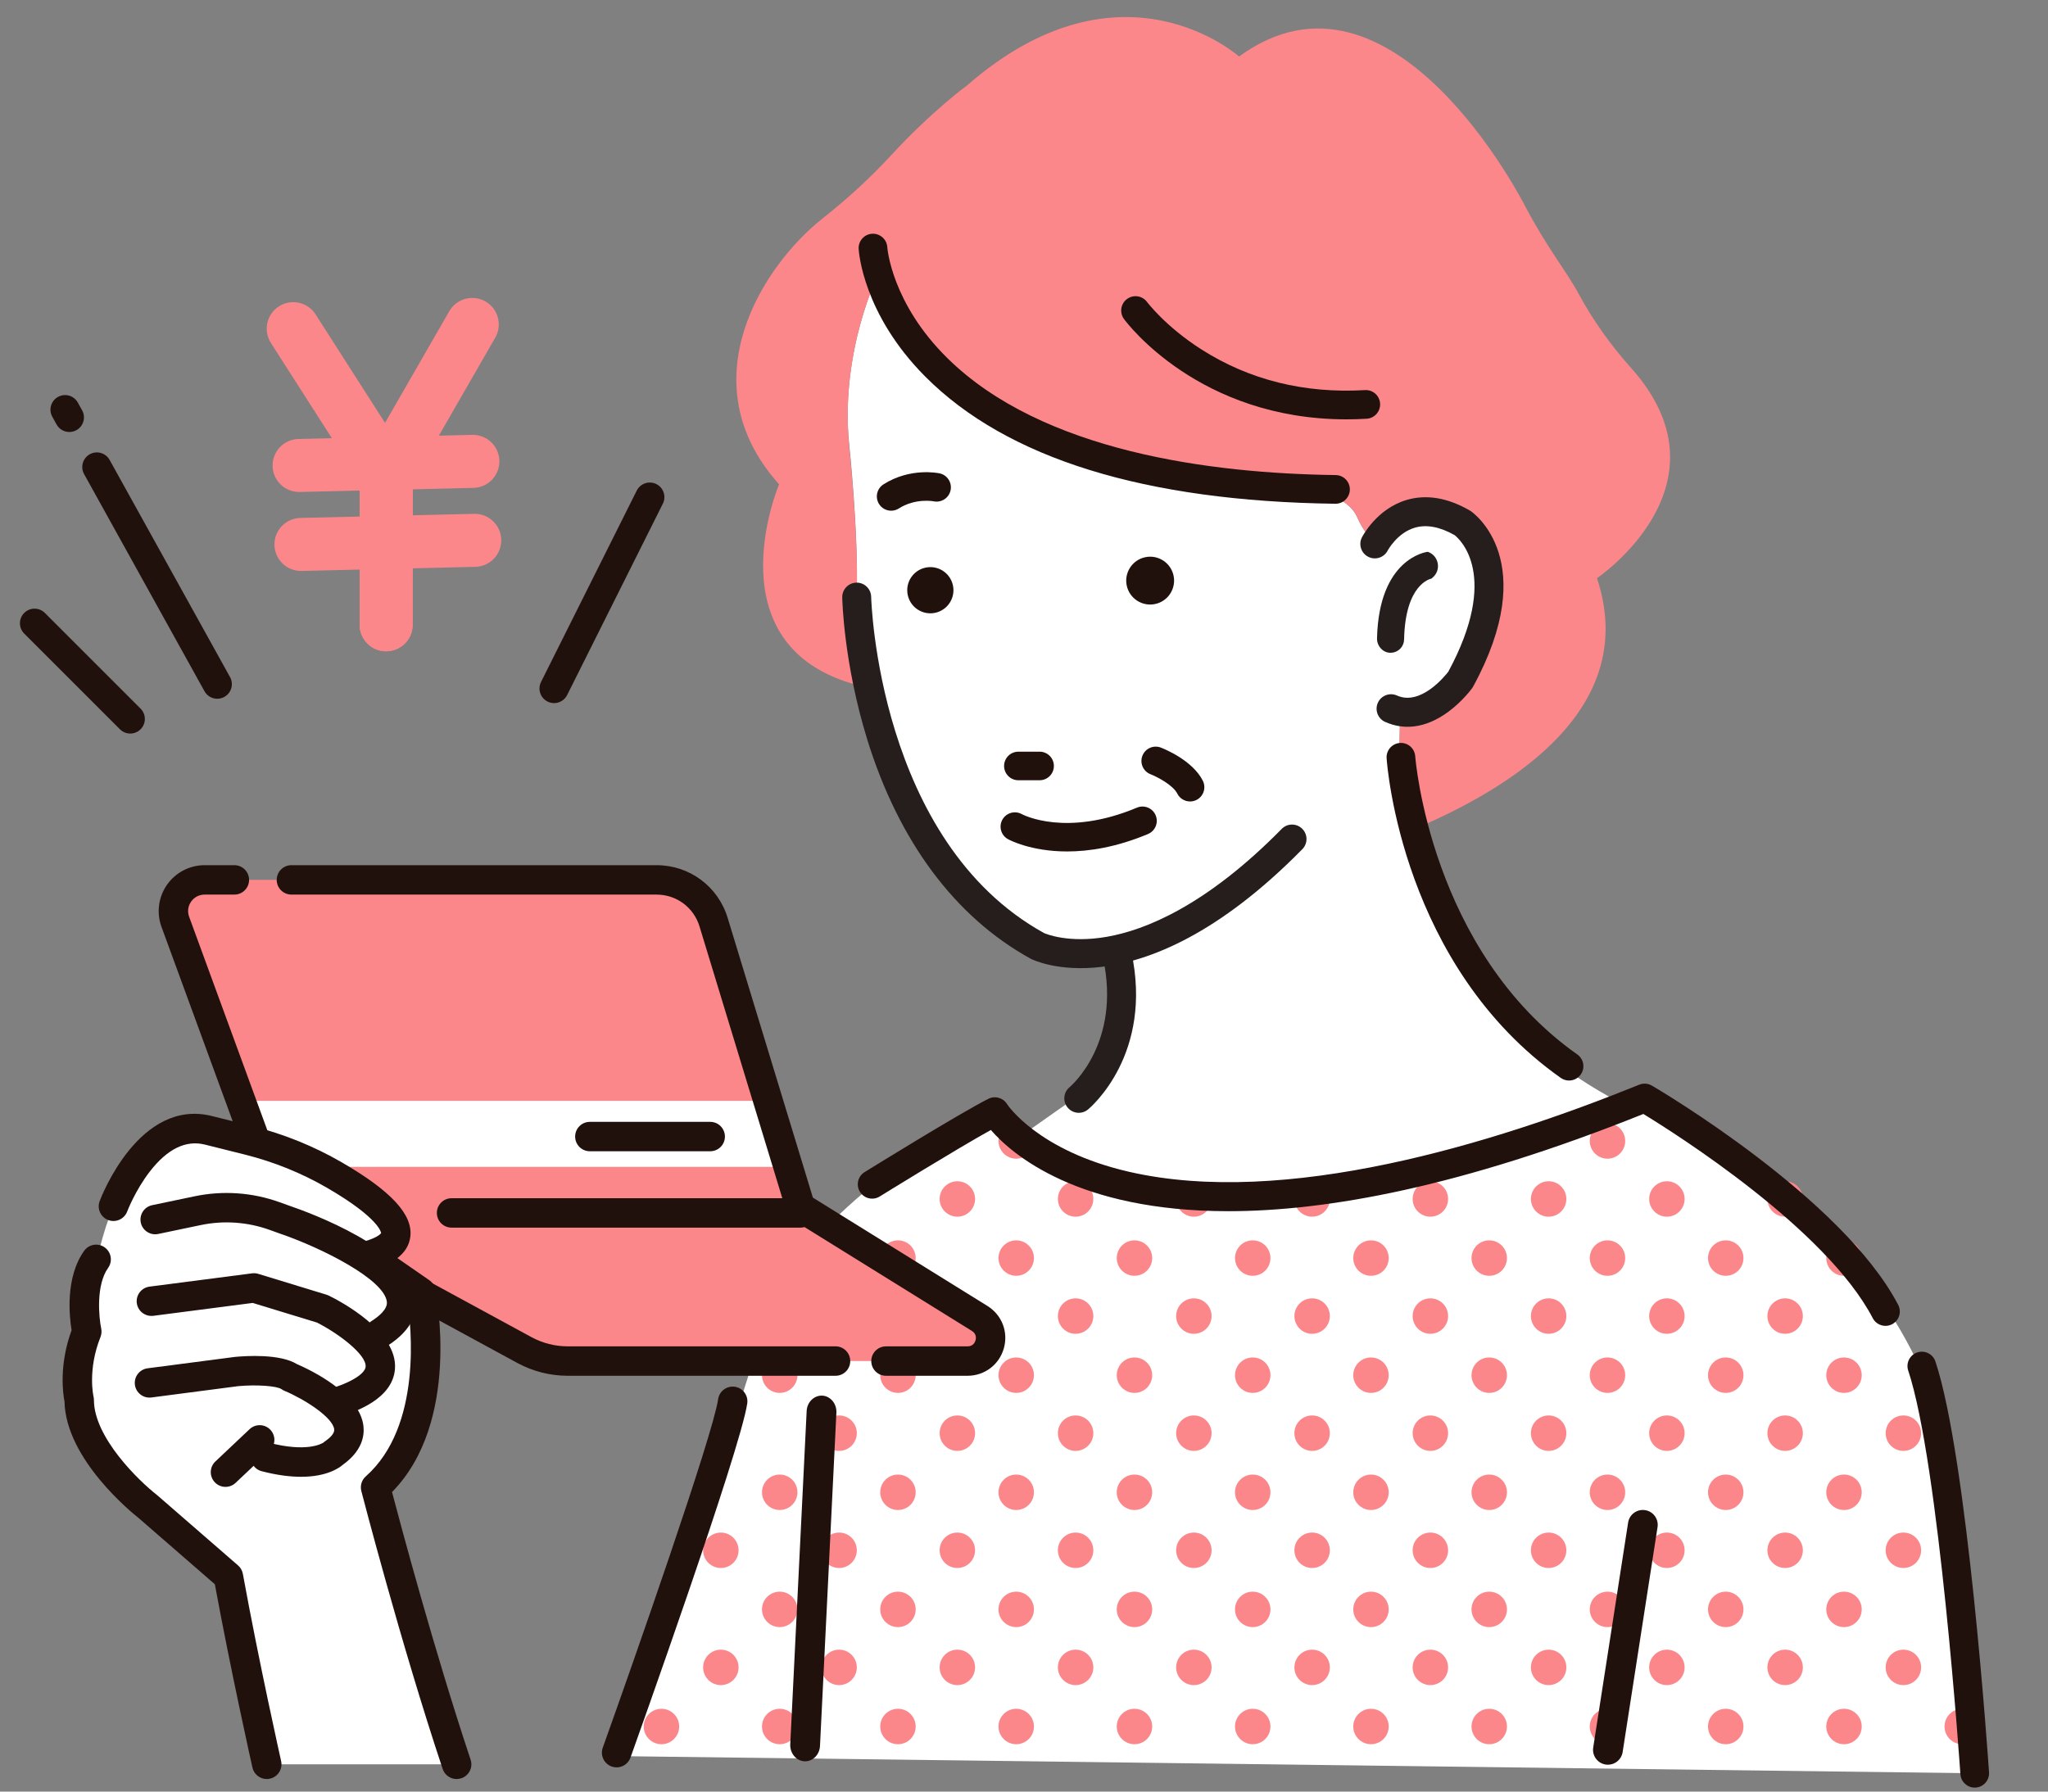 <?xml version="1.0" encoding="utf-8"?>
<!-- Generator: Adobe Illustrator 26.0.2, SVG Export Plug-In . SVG Version: 6.00 Build 0)  -->
<svg version="1.1" id="レイヤー_1" xmlns="http://www.w3.org/2000/svg" xmlns:xlink="http://www.w3.org/1999/xlink" x="0px"
	 y="0px" width="240px" height="210px" viewBox="0 0 240 210" style="enable-background:new 0 0 240 210;" xml:space="preserve">
<rect x="0" y="0" width="240" height="210" fill="#808080" stroke="none"/>
<style type="text/css">
	.st0{fill:#FFFFFF;}
	.st1{fill:#FC878B;}
	.st2{fill:#251E1C;}
	.st3{fill:#21110D;}
</style>
<path class="st0" d="M163.904,92.427l0.168-9.035c0,0,10.65-1.42,9.332-15.894c0,0,0.253-12.507-12.068-5.612
	c0,0-0.478,2.77-2.332-1.349c-0.808-1.794-3.511-3.172-7.356-3.172c-23.437,0-45.175-10.125-48.637-25.449
	c0,0-4.615,9.23-3.493,20.183c0,0,1.114,10.45,0.876,17.533c0,0-0.974,28.156,21.172,40.884c0,0,5.136,2.099,9.352,1.052
	c0,0,4.106,7.107-4.5,16.82l-6.508,4.577c0,0-1.531,18.757,24.558,14.551c0,0,19.17-0.532,50.588-15.975
	C195.056,131.541,167.366,122.488,163.904,92.427z"/>
<path class="st0" d="M192.731,128.701c0,0,32.03,15.258,35.947,44.243l2.734,34.908l-157.92-1.997l16.673-52.334
	c2.815-8.525,17.9-20.385,26.417-23.224C116.582,130.298,126.167,154.261,192.731,128.701z"/>
<g>
	<circle class="st1" cx="119.088" cy="133.738" r="2.077"/>
	<circle class="st1" cx="188.377" cy="133.738" r="2.077"/>
	<circle class="st1" cx="112.19" cy="140.536" r="2.077"/>
	<circle class="st1" cx="126.048" cy="140.536" r="2.077"/>
	<circle class="st1" cx="139.906" cy="140.536" r="2.077"/>
	<circle class="st1" cx="153.764" cy="140.536" r="2.077"/>
	<circle class="st1" cx="167.622" cy="140.536" r="2.077"/>
	<circle class="st1" cx="181.48" cy="140.536" r="2.077"/>
	<circle class="st1" cx="195.338" cy="140.536" r="2.077"/>
	<circle class="st1" cx="209.195" cy="140.536" r="2.077"/>
	<circle class="st1" cx="105.23" cy="147.464" r="2.077"/>
	<circle class="st1" cx="119.088" cy="147.464" r="2.077"/>
	<circle class="st1" cx="132.946" cy="147.464" r="2.077"/>
	<circle class="st1" cx="146.804" cy="147.464" r="2.077"/>
	<circle class="st1" cx="160.662" cy="147.464" r="2.077"/>
	<circle class="st1" cx="174.52" cy="147.464" r="2.077"/>
	<circle class="st1" cx="188.377" cy="147.464" r="2.077"/>
	<circle class="st1" cx="202.235" cy="147.464" r="2.077"/>
	<circle class="st1" cx="216.093" cy="147.464" r="2.077"/>
	<circle class="st1" cx="126.048" cy="154.262" r="2.077"/>
	<circle class="st1" cx="139.906" cy="154.262" r="2.077"/>
	<circle class="st1" cx="153.764" cy="154.262" r="2.077"/>
	<circle class="st1" cx="167.622" cy="154.262" r="2.077"/>
	<circle class="st1" cx="181.48" cy="154.262" r="2.077"/>
	<circle class="st1" cx="195.338" cy="154.262" r="2.077"/>
	<circle class="st1" cx="209.195" cy="154.262" r="2.077"/>
	<circle class="st1" cx="91.372" cy="161.191" r="2.077"/>
	<circle class="st1" cx="105.23" cy="161.191" r="2.077"/>
	<circle class="st1" cx="119.088" cy="161.191" r="2.077"/>
	<circle class="st1" cx="132.946" cy="161.191" r="2.077"/>
	<circle class="st1" cx="146.804" cy="161.191" r="2.077"/>
	<circle class="st1" cx="160.662" cy="161.191" r="2.077"/>
	<circle class="st1" cx="174.52" cy="161.191" r="2.077"/>
	<circle class="st1" cx="188.377" cy="161.191" r="2.077"/>
	<circle class="st1" cx="202.235" cy="161.191" r="2.077"/>
	<circle class="st1" cx="216.093" cy="161.191" r="2.077"/>
	<circle class="st1" cx="98.332" cy="167.988" r="2.077"/>
	<circle class="st1" cx="112.19" cy="167.988" r="2.077"/>
	<circle class="st1" cx="126.048" cy="167.988" r="2.077"/>
	<circle class="st1" cx="139.906" cy="167.988" r="2.077"/>
	<circle class="st1" cx="153.764" cy="167.988" r="2.077"/>
	<circle class="st1" cx="167.622" cy="167.988" r="2.077"/>
	<circle class="st1" cx="181.48" cy="167.988" r="2.077"/>
	<circle class="st1" cx="195.338" cy="167.988" r="2.077"/>
	<circle class="st1" cx="209.195" cy="167.988" r="2.077"/>
	<circle class="st1" cx="223.053" cy="167.988" r="2.077"/>
	<circle class="st1" cx="91.372" cy="174.917" r="2.077"/>
	<circle class="st1" cx="105.23" cy="174.917" r="2.077"/>
	<circle class="st1" cx="119.088" cy="174.917" r="2.077"/>
	<circle class="st1" cx="132.946" cy="174.917" r="2.077"/>
	<circle class="st1" cx="146.804" cy="174.917" r="2.077"/>
	<circle class="st1" cx="160.662" cy="174.917" r="2.077"/>
	<circle class="st1" cx="174.52" cy="174.917" r="2.077"/>
	<circle class="st1" cx="188.377" cy="174.917" r="2.077"/>
	<circle class="st1" cx="202.235" cy="174.917" r="2.077"/>
	<circle class="st1" cx="216.093" cy="174.917" r="2.077"/>
	<circle class="st1" cx="84.474" cy="181.715" r="2.077"/>
	<circle class="st1" cx="98.332" cy="181.715" r="2.077"/>
	<circle class="st1" cx="112.19" cy="181.715" r="2.077"/>
	<circle class="st1" cx="126.048" cy="181.715" r="2.077"/>
	<circle class="st1" cx="139.906" cy="181.715" r="2.077"/>
	<circle class="st1" cx="153.764" cy="181.715" r="2.077"/>
	<circle class="st1" cx="167.622" cy="181.715" r="2.077"/>
	<circle class="st1" cx="181.48" cy="181.715" r="2.077"/>
	<circle class="st1" cx="195.338" cy="181.715" r="2.077"/>
	<circle class="st1" cx="209.195" cy="181.715" r="2.077"/>
	<circle class="st1" cx="223.053" cy="181.715" r="2.077"/>
	<circle class="st1" cx="91.372" cy="188.643" r="2.077"/>
	<circle class="st1" cx="105.23" cy="188.643" r="2.077"/>
	<circle class="st1" cx="119.088" cy="188.643" r="2.077"/>
	<circle class="st1" cx="132.946" cy="188.643" r="2.077"/>
	<circle class="st1" cx="146.804" cy="188.643" r="2.077"/>
	<circle class="st1" cx="160.662" cy="188.643" r="2.077"/>
	<circle class="st1" cx="174.52" cy="188.643" r="2.077"/>
	<circle class="st1" cx="188.377" cy="188.643" r="2.077"/>
	<circle class="st1" cx="202.235" cy="188.643" r="2.077"/>
	<circle class="st1" cx="216.093" cy="188.643" r="2.077"/>
	<circle class="st1" cx="84.474" cy="195.441" r="2.077"/>
	<circle class="st1" cx="98.332" cy="195.441" r="2.077"/>
	<circle class="st1" cx="112.19" cy="195.441" r="2.077"/>
	<circle class="st1" cx="126.048" cy="195.441" r="2.077"/>
	<circle class="st1" cx="139.906" cy="195.441" r="2.077"/>
	<circle class="st1" cx="153.764" cy="195.441" r="2.077"/>
	<circle class="st1" cx="167.622" cy="195.441" r="2.077"/>
	<circle class="st1" cx="181.48" cy="195.441" r="2.077"/>
	<circle class="st1" cx="195.338" cy="195.441" r="2.077"/>
	<circle class="st1" cx="209.195" cy="195.441" r="2.077"/>
	<circle class="st1" cx="223.053" cy="195.441" r="2.077"/>
	<circle class="st1" cx="77.514" cy="202.37" r="2.077"/>
	<circle class="st1" cx="91.372" cy="202.37" r="2.077"/>
	<circle class="st1" cx="105.23" cy="202.37" r="2.077"/>
	<circle class="st1" cx="119.088" cy="202.37" r="2.077"/>
	<circle class="st1" cx="132.946" cy="202.37" r="2.077"/>
	<circle class="st1" cx="146.804" cy="202.37" r="2.077"/>
	<circle class="st1" cx="160.662" cy="202.37" r="2.077"/>
	<circle class="st1" cx="174.52" cy="202.37" r="2.077"/>
	<circle class="st1" cx="188.377" cy="202.37" r="2.077"/>
	<circle class="st1" cx="202.235" cy="202.37" r="2.077"/>
	<circle class="st1" cx="216.093" cy="202.37" r="2.077"/>
	<circle class="st1" cx="229.951" cy="202.37" r="2.077"/>
</g>
<g>
	<g>
		<path class="st1" d="M100.389,70.365c-0.003-0.475,0.006-0.733,0.006-0.733c0.021-0.62,0.031-1.267,0.033-1.929
			c-0.013-6.844-0.909-15.249-0.909-15.249c-0.117-1.147-0.169-2.273-0.173-3.373c-0.127-9.578,3.666-17.164,3.666-17.164
			c3.461,15.324,25.2,25.449,48.637,25.449c3.845,0,6.549,1.379,7.356,3.172c0.867,1.925,1.432,2.345,1.789,2.247
			c0.156-0.193,0.292-0.328,0.392-0.417c0.108-0.236,0.151-0.481,0.151-0.481c12.321-6.895,12.068,5.612,12.068,5.612
			c0.087,0.954,0.119,1.848,0.108,2.692c0.029,12.288-9.441,13.557-9.441,13.557l-0.162,8.724c0.206,1.774,0.498,3.474,0.862,5.104
			c12.977-5.316,27.347-14.787,22.375-29.803c0,0,16.236-10.961,3.997-24.641c-2.371-2.65-4.449-5.55-6.139-8.677
			c-1.507-2.788-3.587-5.192-6.312-10.347c0,0-15.472-30.646-33.49-17.48c0,0-13.795-12.407-31.909,3.413c0,0-3.983,2.87-8.943,8.24
			c-2.444,2.646-5.112,5.08-7.94,7.311c-6.99,5.516-15.867,19.175-5.115,31.176c0,0-8.32,19.651,10.14,23.771
			C100.445,75.448,100.382,71.546,100.389,70.365z"/>
		<path class="st2" d="M129.092,113.332c-5.075,0.607-8.043-0.822-8.292-0.948c-0.017-0.009-0.035-0.018-0.052-0.028
			c-8.826-4.866-15.438-13.75-19.122-25.691c-2.754-8.926-2.92-16.335-2.926-16.646c-0.017-0.937,0.734-1.71,1.664-1.726
			c0.936-0.017,1.709,0.728,1.726,1.664c0.007,0.343,0.805,28.648,20.256,39.408c0.203,0.091,2.862,1.23,7.38,0.438
			c4.429-0.774,11.578-3.596,20.476-12.645c0.656-0.668,1.73-0.677,2.397-0.02c0.667,0.656,0.677,1.73,0.02,2.397
			C142.779,109.541,134.665,112.665,129.092,113.332z"/>
		<path class="st2" d="M126.621,130.426c-0.554,0.066-1.128-0.142-1.51-0.604c-0.595-0.72-0.495-1.785,0.222-2.382
			c0.263-0.222,6.076-5.278,3.929-15.157c-0.199-0.915,0.382-1.818,1.297-2.017c0.906-0.2,1.818,0.382,2.017,1.297
			c2.604,11.979-4.763,18.226-5.077,18.487C127.237,130.265,126.932,130.389,126.621,130.426z"/>
		<path class="st2" d="M165.713,85.145c-1.157,0.138-2.297-0.036-3.392-0.527c-0.854-0.383-1.236-1.386-0.854-2.24
			c0.382-0.854,1.386-1.238,2.24-0.854c2.754,1.234,5.584-2.231,6.015-2.788c6.111-11.319,1.315-15.56,0.747-16.007
			c-1.725-0.98-3.289-1.277-4.653-0.882c-2.087,0.605-3.187,2.668-3.198,2.689c-0.432,0.826-1.452,1.153-2.281,0.726
			c-0.829-0.426-1.16-1.437-0.739-2.268c0.069-0.136,1.732-3.352,5.226-4.389c2.32-0.689,4.817-0.273,7.425,1.236
			c0.037,0.021,0.073,0.044,0.108,0.068c0.341,0.233,8.265,5.883,0.285,20.555c-0.034,0.062-0.071,0.122-0.112,0.179
			c-0.046,0.064-1.137,1.57-2.833,2.81C168.376,84.421,167.033,84.987,165.713,85.145z"/>
		<path class="st2" d="M163.146,76.505c-0.089,0.011-0.18,0.014-0.272,0.009c-0.867-0.043-1.525-0.823-1.504-1.691
			c0.221-9.352,5.713-10.116,5.948-10.144l0,0c1.291,0.441,1.615,2.117,0.582,3.008l-0.16,0.138
			c-0.125,0.023-3.064,0.638-3.198,7.137C164.526,75.763,163.919,76.413,163.146,76.505z"/>
	</g>
	<path class="st3" d="M156.505,59.046c-0.007,0-0.015,0-0.022,0c-22.325-0.292-38.49-5.304-48.046-14.897
		c-7.328-7.357-7.798-14.675-7.814-14.983c-0.049-0.927,0.662-1.719,1.589-1.768c0.915-0.049,1.715,0.658,1.768,1.582
		c0.007,0.108,0.504,6.555,7.037,12.993c11.149,10.987,30.902,13.521,45.51,13.712c0.928,0.012,1.671,0.774,1.659,1.703
		C158.173,58.308,157.423,59.046,156.505,59.046z"/>
	<path class="st3" d="M134.206,65.313c-1.515,0.32-2.486,1.808-2.167,3.322c0.32,1.515,1.81,2.485,3.325,2.165
		c1.515-0.32,2.484-1.808,2.164-3.324C137.208,65.962,135.722,64.993,134.206,65.313z"/>
	<path class="st3" d="M108.467,66.533c-1.463,0.309-2.4,1.745-2.092,3.208c0.309,1.463,1.747,2.399,3.21,2.09
		c1.463-0.309,2.398-1.746,2.089-3.209C111.365,67.16,109.93,66.224,108.467,66.533z"/>
	<path class="st3" d="M125.059,99.802c-4.263,0-6.778-1.353-6.942-1.444c-0.809-0.449-1.101-1.469-0.652-2.278
		c0.447-0.806,1.461-1.099,2.268-0.657c0.237,0.126,5.265,2.699,13.503-0.755c0.852-0.357,1.835,0.044,2.193,0.897
		c0.358,0.853-0.044,1.835-0.897,2.193C130.828,99.311,127.626,99.802,125.059,99.802z"/>
	<path class="st3" d="M121.827,91.457h-2.485c-0.925,0-1.675-0.75-1.675-1.675s0.75-1.675,1.675-1.675h2.485
		c0.925,0,1.675,0.75,1.675,1.675S122.752,91.457,121.827,91.457z"/>
	<path class="st3" d="M104.433,59.862c-0.554,0-1.096-0.274-1.415-0.776c-0.497-0.781-0.267-1.816,0.514-2.313
		c3.149-2.004,6.442-1.318,6.58-1.289c0.904,0.197,1.478,1.089,1.281,1.993c-0.196,0.9-1.08,1.472-1.981,1.284
		c-0.061-0.011-2.146-0.394-4.082,0.839C105.052,59.778,104.741,59.862,104.433,59.862z"/>
	<path class="st3" d="M139.46,93.943c-0.614,0-1.206-0.339-1.499-0.926c-0.49-0.98-2.32-1.949-3.13-2.264
		c-0.861-0.335-1.289-1.305-0.956-2.166c0.334-0.862,1.302-1.291,2.162-0.959c0.377,0.145,3.718,1.486,4.921,3.891
		c0.414,0.827,0.079,1.834-0.749,2.247C139.967,93.886,139.712,93.943,139.46,93.943z"/>
	<path class="st3" d="M94.352,206.451c-0.017,0-0.035,0-0.052-0.001c-0.963-0.031-1.722-0.909-1.693-1.962l1.922-39.052
		c0.028-1.053,0.836-1.867,1.796-1.85c0.963,0.031,1.722,0.909,1.693,1.962l-1.922,39.052
		C96.068,205.634,95.292,206.451,94.352,206.451z"/>
	<path class="st3" d="M188.431,206.85c-0.101,0-0.203-0.008-0.306-0.027c-0.949-0.167-1.583-1.073-1.415-2.022l4.091-26.37
		c0.167-0.95,1.078-1.584,2.022-1.415c0.949,0.167,1.583,1.073,1.415,2.022l-4.091,26.37
		C189.998,206.254,189.262,206.85,188.431,206.85z"/>
	<g>
		<path class="st1" d="M76.936,103.135H23.98c-2.542,0-4.309,2.529-3.435,4.916l12.781,34.899l28.124,15.294
			c1.559,0.848,3.305,1.292,5.079,1.292h46.853c2.718,0,3.733-3.562,1.424-4.995l-21.004-13.037l-10.179-33.416
			C82.727,105.145,80.012,103.135,76.936,103.135z"/>
		<polygon class="st0" points="91.745,136.772 50.862,136.772 32.607,136.772 28.73,129.035 88.38,129.035 		"/>
		<path class="st3" d="M113.381,161.26h-9.554c-0.952,0-1.724-0.772-1.724-1.724c0-0.952,0.772-1.724,1.724-1.724h9.554
			c0.665,0,0.878-0.496,0.939-0.709c0.061-0.213,0.141-0.747-0.424-1.097l-21.004-13.037c-0.355-0.22-0.618-0.563-0.74-0.963
			L81.974,108.59c-0.68-2.232-2.704-3.731-5.037-3.731H34.15c-0.952,0-1.724-0.772-1.724-1.724c0-0.952,0.772-1.724,1.724-1.724
			h42.786c3.861,0,7.211,2.482,8.336,6.175l9.99,32.795l20.452,12.695c1.697,1.053,2.47,3.052,1.922,4.973
			C117.089,159.969,115.379,161.26,113.381,161.26z"/>
		<path class="st3" d="M97.914,161.26H66.528c-2.056,0-4.097-0.519-5.903-1.501l-28.123-15.293
			c-0.368-0.201-0.651-0.528-0.795-0.922l-12.781-34.899c-0.604-1.65-0.364-3.494,0.642-4.934c1.006-1.44,2.656-2.3,4.412-2.3h3.485
			c0.952,0,1.724,0.772,1.724,1.724c0,0.952-0.772,1.724-1.724,1.724H23.98c-0.641,0-1.218,0.301-1.585,0.826
			c-0.367,0.525-0.451,1.171-0.231,1.773l12.557,34.288l27.552,14.982c1.302,0.708,2.773,1.082,4.255,1.082h31.386
			c0.952,0,1.724,0.772,1.724,1.724C99.638,160.488,98.866,161.26,97.914,161.26z"/>
		<path class="st0" d="M44.011,174.34c8.393-7.441,5.308-22.868,5.308-22.868l-6.199-4.292c11.131-3.117-9.795-12.467-9.795-12.467
			l-8.905-2.226c-7.124-1.781-11.131,8.905-11.131,8.905c-1.336,3.117-2.226,7.569-2.226,7.569c-2.226,3.117-0.89,7.124-0.89,7.124
			c-1.781,4.452-0.89,8.014-0.89,8.014c0,6.233,8.014,12.467,8.014,12.467l9.468,8.226c2.367,9.467,4.26,22.01,4.26,22.01h22.484
			C51.379,202.068,44.011,174.34,44.011,174.34z"/>
		<path class="st3" d="M31.261,208.527c-0.789,0-1.501-0.546-1.681-1.348c-0.026-0.114-2.533-11.308-4.402-21.483l-8.979-7.801
			c-0.708-0.558-8.493-6.85-8.638-13.605c-0.177-0.895-0.675-4.269,0.829-8.37c-0.264-1.601-0.761-6.178,1.474-9.307
			c0.553-0.775,1.63-0.956,2.405-0.401c0.775,0.554,0.955,1.63,0.401,2.405c-1.453,2.035-1.077,5.825-0.809,7.113
			c0.069,0.332,0.039,0.68-0.087,0.994c-1.531,3.829-0.823,6.935-0.816,6.966c0.031,0.131,0.049,0.274,0.049,0.408
			c0,4.405,5.306,9.511,7.35,11.106c0.024,0.019,0.048,0.039,0.071,0.059l9.468,8.226c0.296,0.257,0.496,0.607,0.565,0.993
			c1.865,10.258,4.457,21.825,4.483,21.941c0.208,0.929-0.376,1.851-1.305,2.06C31.513,208.512,31.386,208.527,31.261,208.527z"/>
		<path class="st3" d="M53.509,208.527c-0.722,0-1.395-0.457-1.635-1.18c-4.932-14.795-9.486-32.4-9.531-32.577
			c-0.162-0.627,0.041-1.292,0.526-1.721c6.629-5.876,5.318-17.652,4.873-20.573l-5.601-3.878c-0.549-0.38-0.83-1.044-0.719-1.703
			c0.111-0.659,0.592-1.195,1.236-1.375c1.733-0.486,2.003-0.984,2.005-0.989c-0.001-0.006-0.126-1.701-6.347-5.308
			c-2.986-1.731-6.234-3.043-9.653-3.898l-4.658-1.164c-2.23-0.554-4.4,0.508-6.454,3.166c-1.713,2.218-2.635,4.647-2.644,4.671
			c-0.334,0.892-1.328,1.343-2.22,1.01c-0.892-0.335-1.343-1.329-1.009-2.22c0.185-0.495,4.646-12.104,13.164-9.972l4.658,1.164
			c3.733,0.933,7.281,2.367,10.547,4.26c5.811,3.369,8.365,6.144,8.036,8.734c-0.124,0.98-0.632,1.813-1.515,2.493l3.737,2.587
			c0.367,0.254,0.621,0.642,0.709,1.08c0.13,0.65,2.996,15.553-5.073,23.754c1.025,3.895,4.979,18.683,9.208,31.369
			c0.301,0.904-0.187,1.88-1.091,2.181C53.874,208.498,53.69,208.527,53.509,208.527z"/>
		<path class="st3" d="M44.458,158.032c-0.57,0-1.128-0.282-1.456-0.798c-0.511-0.803-0.275-1.87,0.529-2.381
			c0.879-0.56,1.907-1.409,1.803-2.272c-0.316-2.641-7.684-6.333-12.565-7.998l-1.172-0.422c-2.592-0.933-5.388-1.128-8.084-0.563
			l-4.973,1.04c-0.933,0.195-1.846-0.403-2.041-1.334c-0.195-0.932,0.402-1.846,1.334-2.041l4.973-1.041
			c3.323-0.695,6.766-0.455,9.959,0.694l1.144,0.412c2.335,0.794,14.16,5.099,14.849,10.841c0.175,1.46-0.269,3.616-3.376,5.593
			C45.095,157.945,44.775,158.032,44.458,158.032z"/>
		<path class="st3" d="M39.559,166.047c-0.726,0-1.401-0.462-1.639-1.189c-0.296-0.905,0.197-1.879,1.103-2.175
			c2.755-0.901,3.782-1.875,3.825-2.487c0.102-1.448-3.269-3.947-5.71-5.175l-7.522-2.299l-11.652,1.511
			c-0.944,0.113-1.809-0.544-1.932-1.489c-0.123-0.944,0.544-1.809,1.488-1.932l12.021-1.559c0.243-0.03,0.49-0.01,0.726,0.061
			l8.014,2.449c0.088,0.027,0.175,0.062,0.257,0.102c1.348,0.664,8.059,4.195,7.749,8.573c-0.253,3.577-4.724,5.04-6.193,5.521
			C39.918,166.019,39.737,166.047,39.559,166.047z"/>
		<path class="st3" d="M35.279,173.101c-1.255,0-2.779-0.179-4.612-0.654c-0.922-0.239-1.475-1.18-1.237-2.102
			c0.239-0.922,1.178-1.474,2.102-1.236c4.378,1.135,6.129,0.143,6.391-0.031c0.072-0.084,0.082-0.074,0.198-0.156
			c0.506-0.356,1.098-0.883,1.045-1.373c-0.154-1.421-3.491-3.545-5.841-4.532c-0.118-0.049-0.23-0.112-0.335-0.187
			c-0.538-0.384-2.954-0.55-5.068-0.355l-10.18,1.329c-0.939,0.126-1.81-0.542-1.933-1.487c-0.123-0.944,0.543-1.809,1.487-1.933
			l10.24-1.335c1.267-0.121,5.269-0.388,7.273,0.851c1.53,0.66,7.367,3.42,7.785,7.276c0.127,1.176-0.189,2.906-2.398,4.5
			C39.691,172.116,38.226,173.101,35.279,173.101z M37.895,169.113L37.895,169.113L37.895,169.113z"/>
		<path class="st3" d="M26.425,174.284c-0.458,0-0.915-0.181-1.254-0.541c-0.654-0.692-0.623-1.784,0.069-2.437l4.007-3.785
			c0.693-0.653,1.784-0.623,2.438,0.07c0.654,0.692,0.623,1.784-0.069,2.437l-4.007,3.785
			C27.275,174.127,26.85,174.284,26.425,174.284z"/>
		<path class="st3" d="M93.802,143.896H52.919c-0.952,0-1.724-0.772-1.724-1.724c0-0.952,0.772-1.724,1.724-1.724h40.883
			c0.952,0,1.724,0.772,1.724,1.724C95.526,143.124,94.754,143.896,93.802,143.896z"/>
	</g>
	<path class="st3" d="M72.259,207.162c-0.193,0-0.389-0.033-0.581-0.102c-0.896-0.321-1.363-1.308-1.042-2.205
		c3.557-9.938,12.918-36.648,13.518-40.845c0.135-0.943,1.006-1.596,1.951-1.463c0.943,0.135,1.598,1.008,1.463,1.951
		c-0.772,5.4-13.158,40.047-13.685,41.52C73.631,206.722,72.967,207.162,72.259,207.162z"/>
	<path class="st3" d="M83.228,134.945H69.123c-0.952,0-1.724-0.772-1.724-1.724c0-0.952,0.772-1.724,1.724-1.724h14.105
		c0.952,0,1.724,0.772,1.724,1.724C84.953,134.173,84.181,134.945,83.228,134.945z"/>
	<g>
		<path class="st1" d="M33.806,57.407c-1.071-0.47-1.831-1.527-1.86-2.774c-0.041-1.716,1.317-3.139,3.033-3.18l20.362-0.481
			c1.715-0.04,3.139,1.317,3.18,3.033c0.04,1.716-1.317,3.139-3.033,3.18l-20.362,0.481C34.656,57.677,34.209,57.584,33.806,57.407z
			"/>
		<path class="st1" d="M34.024,66.663c-1.071-0.47-1.831-1.527-1.86-2.773c-0.041-1.716,1.317-3.139,3.033-3.18l20.362-0.481
			c1.715-0.041,3.139,1.317,3.18,3.033c0.04,1.716-1.317,3.139-3.033,3.18l-20.362,0.481C34.875,66.933,34.427,66.839,34.024,66.663
			z"/>
		<g>
			<path class="st1" d="M44.005,76.081c-1.096-0.48-1.861-1.575-1.861-2.849l0.009-16.77L31.747,40.199
				c-0.925-1.445-0.503-3.367,0.942-4.292c1.445-0.925,3.367-0.503,4.292,0.942l10.898,17.029c0.32,0.501,0.49,1.082,0.49,1.676
				l-0.01,17.68c-0.001,1.716-1.393,3.106-3.109,3.105C44.807,76.341,44.386,76.248,44.005,76.081z"/>
			<path class="st1" d="M44.005,76.081c-1.096-0.48-1.861-1.575-1.861-2.849l0.01-17.68c0-0.543,0.143-1.077,0.414-1.548
				L52.65,36.48c0.856-1.487,2.756-2,4.242-1.144c1.487,0.856,1.999,2.755,1.144,4.242l-9.668,16.806l-0.01,16.851
				c-0.001,1.716-1.393,3.106-3.109,3.105C44.807,76.341,44.386,76.248,44.005,76.081z"/>
		</g>
	</g>
	<g>
		<path class="st3" d="M25.461,81.904c-0.602,0-1.185-0.318-1.498-0.882L9.855,55.571c-0.458-0.826-0.159-1.868,0.667-2.326
			c0.826-0.458,1.867-0.16,2.326,0.667l14.108,25.45c0.458,0.826,0.159,1.868-0.667,2.326
			C26.027,81.834,25.742,81.904,25.461,81.904z"/>
		<path class="st3" d="M8.128,50.636c-0.602,0-1.186-0.318-1.498-0.882l-0.501-0.905c-0.458-0.826-0.159-1.868,0.667-2.326
			c0.826-0.457,1.868-0.159,2.326,0.667l0.502,0.905c0.458,0.826,0.159,1.868-0.667,2.326C8.693,50.566,8.409,50.636,8.128,50.636z"
			/>
		<path class="st3" d="M15.264,85.982c-0.438,0-0.876-0.167-1.21-0.501L2.838,74.265c-0.668-0.668-0.668-1.752,0-2.419
			c0.668-0.669,1.752-0.668,2.42,0l11.216,11.216c0.668,0.668,0.668,1.752,0,2.42C16.14,85.815,15.702,85.982,15.264,85.982z"/>
		<path class="st3" d="M64.931,82.414c-0.257,0-0.518-0.058-0.764-0.181c-0.845-0.423-1.188-1.45-0.765-2.295l11.216-22.432
			c0.423-0.846,1.451-1.188,2.296-0.765c0.845,0.423,1.188,1.45,0.765,2.295L66.463,81.468
			C66.163,82.067,65.558,82.414,64.931,82.414z"/>
	</g>
	<path class="st3" d="M183.872,126.654c-0.335,0-0.673-0.1-0.968-0.308c-18.546-13.091-20.343-36.48-20.411-37.47
		c-0.063-0.926,0.637-1.728,1.563-1.791c0.93-0.063,1.727,0.636,1.791,1.561l0,0c0.016,0.227,1.781,22.802,18.995,34.953
		c0.758,0.536,0.939,1.585,0.404,2.343C184.92,126.406,184.4,126.654,183.872,126.654z"/>
	<path class="st3" d="M220.955,155.41c-0.606,0-1.192-0.329-1.492-0.904c-5.466-10.477-23.136-21.648-26.881-23.933
		c-21.339,8.561-37.115,11.396-48.635,11.396c-17.643,0.001-25.326-6.639-27.83-9.519c-4.075,2.258-12.929,7.735-13.028,7.797
		c-0.789,0.488-1.825,0.245-2.314-0.545c-0.489-0.789-0.245-1.825,0.545-2.314c0.459-0.284,11.284-6.981,14.511-8.594
		c0.782-0.391,1.729-0.119,2.184,0.624c0.028,0.044,3.574,5.464,14.284,7.929c18.247,4.201,42.59-3.232,59.8-10.206
		c0.484-0.195,1.031-0.155,1.481,0.108c0.908,0.531,22.325,13.169,28.864,25.701c0.429,0.823,0.111,1.838-0.713,2.268
		C221.483,155.349,221.217,155.41,220.955,155.41z"/>
	<path class="st3" d="M231.41,209.533c-0.877,0-1.615-0.68-1.675-1.567c-0.025-0.363-2.499-36.464-6.116-47.316
		c-0.294-0.88,0.182-1.832,1.063-2.126c0.88-0.294,1.833,0.182,2.126,1.063c3.752,11.257,6.179,46.65,6.281,48.152
		c0.063,0.926-0.637,1.728-1.564,1.79C231.486,209.532,231.448,209.533,231.41,209.533z"/>
</g>
<path class="st3" d="M157.774,49.153c-17.206,0-25.689-11.257-26.056-11.758c-0.55-0.748-0.39-1.8,0.358-2.35
	c0.746-0.55,1.797-0.39,2.347,0.355l0,0c0.021,0.029,2.168,2.883,6.383,5.567c5.615,3.575,12.057,5.175,19.147,4.759
	c0.927-0.064,1.723,0.652,1.777,1.579c0.055,0.927-0.653,1.722-1.579,1.777C159.342,49.13,158.547,49.153,157.774,49.153z"/>
</svg>
